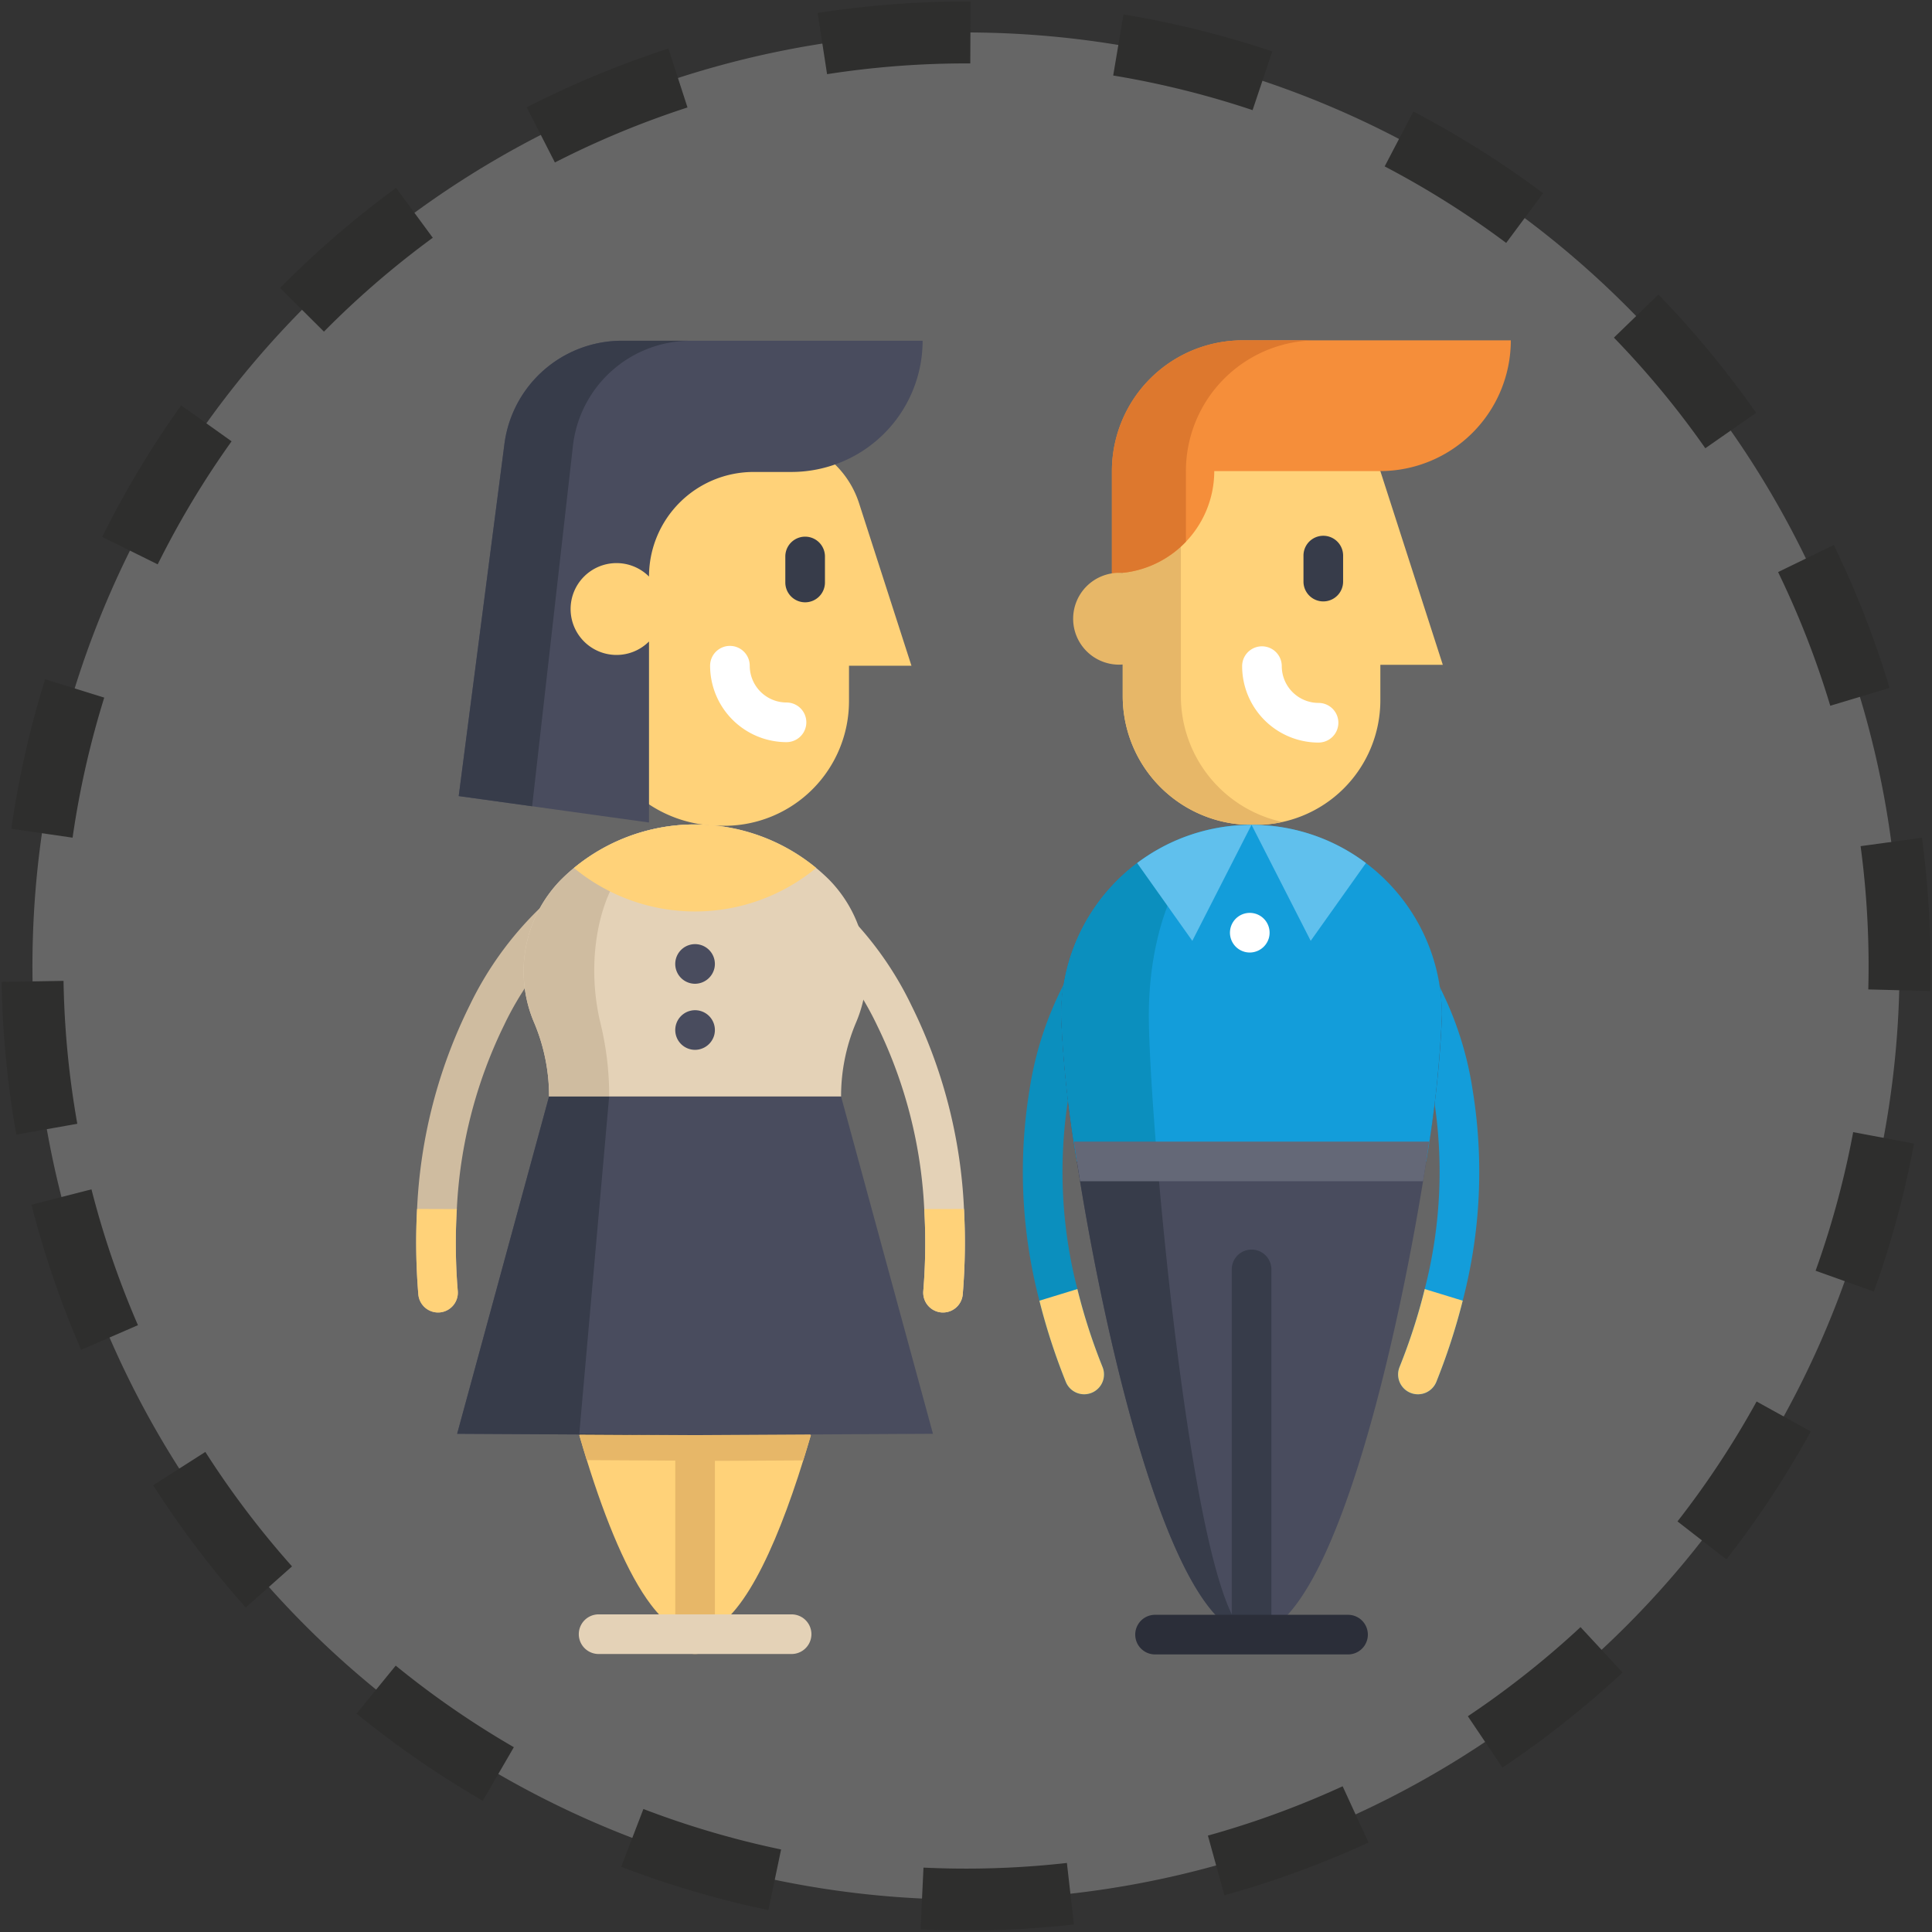 <svg xmlns="http://www.w3.org/2000/svg" width="155.993" height="155.994" viewBox="0 0 155.993 155.994"><rect x="0" y="0" width="155.993" height="155.994" fill="#333333" stroke="none"/><defs><style>.a,.j{fill:#fff;}.a{opacity:0.25;}.b{fill:none;stroke:#2e2e2d;stroke-miterlimit:10;stroke-width:5px;stroke-dasharray:12;}.c{fill:#139dda;}.d{fill:#ffd279;}.e{fill:#0b8fbe;}.f{fill:#cfbca0;}.g{fill:#e7b768;}.h{fill:#f58e3a;}.i{fill:#dd782e;}.k{fill:#373c4a;}.l{fill:#494c5e;}.m{fill:#60c0ed;}.n{fill:#646877;}.o{fill:#2b2e39;}.p{fill:#e4d2b7;}</style></defs><g transform="translate(-109.893 -2826.37)"><g transform="translate(112.5 2828.977)"><path class="a" d="M1232.931,736.689a75.377,75.377,0,1,1,87.391,61.044A75.376,75.376,0,0,1,1232.931,736.689Z" transform="translate(-1231.758 -648.125)"/><path class="b" d="M1232.931,736.689a75.377,75.377,0,1,1,87.391,61.044A75.376,75.376,0,0,1,1232.931,736.689Z" transform="translate(-1231.758 -648.125)"/></g><g transform="translate(143.5 2853.849)"><path class="c" d="M2547.044,1041.718a1.618,1.618,0,0,0,.594.113,1.6,1.6,0,0,0,1.485-1.005,50.877,50.877,0,0,0,2.129-6.552,41.122,41.122,0,0,0,.81-16.961,27.458,27.458,0,0,0-3.027-9.055,1.6,1.6,0,0,0-2.731,1.669,25.188,25.188,0,0,1,2.63,8.1,37.892,37.892,0,0,1-.749,15.31,47.337,47.337,0,0,1-2.035,6.3A1.6,1.6,0,0,0,2547.044,1041.718Z" transform="translate(-2466.758 -956.733)"/><path class="d" d="M2547.044,1061.789a1.6,1.6,0,0,0,2.08-.892,50.874,50.874,0,0,0,2.129-6.551l-3.066-.94a47.3,47.3,0,0,1-2.035,6.3A1.6,1.6,0,0,0,2547.044,1061.789Z" transform="translate(-2466.758 -976.805)"/><path class="e" d="M2497.745,1041.718a1.6,1.6,0,0,1-2.08-.892,51.112,51.112,0,0,1-2.129-6.552,41.117,41.117,0,0,1-.809-16.961,27.5,27.5,0,0,1,3.025-9.055,1.6,1.6,0,0,1,2.733,1.669,25.165,25.165,0,0,0-2.632,8.1,37.9,37.9,0,0,0,.75,15.31,47.392,47.392,0,0,0,2.034,6.3A1.6,1.6,0,0,1,2497.745,1041.718Z" transform="translate(-2443.22 -956.733)"/><path class="d" d="M2498.786,1061.789a1.6,1.6,0,0,1-2.078-.892,50.665,50.665,0,0,1-2.13-6.551l3.066-.94a47.151,47.151,0,0,0,2.035,6.3A1.6,1.6,0,0,1,2498.786,1061.789Z" transform="translate(-2444.262 -976.805)"/><path class="f" d="M2407.073,1031.169a1.6,1.6,0,0,1-1.722-1.468,51.09,51.09,0,0,1-.1-6.889,41.125,41.125,0,0,1,4.249-16.44,27.517,27.517,0,0,1,5.57-7.754,1.6,1.6,0,0,1,2.115,2.4,25.167,25.167,0,0,0-4.91,6.955,37.894,37.894,0,0,0-3.815,14.847,46.963,46.963,0,0,0,.077,6.622A1.6,1.6,0,0,1,2407.073,1031.169Z" transform="translate(-2405.182 -952.68)"/><path class="d" d="M2527.333,931.556l5.043,15.643h-5.043v2.857a10.065,10.065,0,0,1-10.066,10.066h-.335a10.4,10.4,0,0,1-10.4-10.4V931.556l12.159-5.807Z" transform="translate(-2449.488 -920.998)"/><path class="g" d="M2519.431,962.656a10.022,10.022,0,0,1-2.162.235h-.336a10.4,10.4,0,0,1-10.4-10.4V934.325l4.694-2.243v20.407A10.4,10.4,0,0,0,2519.431,962.656Z" transform="translate(-2449.488 -923.767)"/><path class="h" d="M2515.538,917.309a10.557,10.557,0,0,0-10.557,10.557v8.262h0a8.263,8.263,0,0,0,8.263-8.262h13.387a10.558,10.558,0,0,0,10.558-10.557Z" transform="translate(-2448.81 -917.309)"/><path class="i" d="M2510.956,927.866a10.558,10.558,0,0,1,10.558-10.557h-5.977a10.557,10.557,0,0,0-10.557,10.557v8.262a8.233,8.233,0,0,0,5.976-2.561Z" transform="translate(-2448.81 -917.309)"/><path class="g" d="M2505.746,951.747a3.707,3.707,0,1,0,0,5.243" transform="translate(-2446.377 -931.889)"/><path class="j" d="M2529.832,968.975a6.178,6.178,0,0,1-6.171-6.172,1.6,1.6,0,0,1,3.2,0,2.974,2.974,0,0,0,2.97,2.97,1.6,1.6,0,0,1,0,3.2Z" transform="translate(-2456.976 -936.497)"/><path class="k" d="M2534.062,950.641a1.6,1.6,0,0,1-1.6-1.6v-2.1a1.6,1.6,0,1,1,3.2,0v2.1A1.6,1.6,0,0,1,2534.062,950.641Z" transform="translate(-2460.824 -929.561)"/><path class="l" d="M2528.445,1002.19a84,84,0,0,1-1.032,10.2c-.076.523-.155,1.057-.24,1.6q-.122.787-.254,1.6c-2.267,13.866-6.84,32.858-12.247,36.117a2.876,2.876,0,0,1-3.2,0c-5.406-3.259-9.979-22.251-12.247-36.117q-.13-.813-.253-1.6-.127-.816-.241-1.6a84.04,84.04,0,0,1-1.031-10.2,15.373,15.373,0,0,1,30.745,0Z" transform="translate(-2445.627 -947.696)"/><path class="k" d="M2513.071,1052.2c-6.311,0-11.732-22.94-14.1-38.2a93.37,93.37,0,0,1-1.271-11.8,15.371,15.371,0,0,1,15.372-15.37c-4.579,0-8.293,6.881-8.293,15.37,0,2.179.244,6.535.686,11.8C2506.741,1029.259,2509.667,1052.2,2513.071,1052.2Z" transform="translate(-2445.626 -947.696)"/><path class="c" d="M2528.443,1002.191a93.345,93.345,0,0,1-1.271,11.8h-28.2a93.37,93.37,0,0,1-1.271-11.8,15.372,15.372,0,0,1,30.744,0Z" transform="translate(-2445.626 -947.696)"/><path class="e" d="M2504.778,1002.191c0,2.179.243,6.535.686,11.8h-6.493a93.37,93.37,0,0,1-1.271-11.8,15.371,15.371,0,0,1,15.372-15.37C2508.492,986.82,2504.778,993.7,2504.778,1002.191Z" transform="translate(-2445.626 -947.696)"/><g transform="translate(58.21 39.124)"><path class="m" d="M2508.6,989.9a15.3,15.3,0,0,1,9.235-3.082l-4.778,9.365Z" transform="translate(-2508.604 -986.82)"/><path class="m" d="M2534.248,989.9v0l-4.46,6.281-4.776-9.365A15.3,15.3,0,0,1,2534.248,989.9Z" transform="translate(-2515.777 -986.82)"/></g><path class="k" d="M2525.37,1049.343v29a2.878,2.878,0,0,1-3.2,0v-29a1.6,1.6,0,0,1,3.2,0Z" transform="translate(-2456.323 -974.328)"/><path class="n" d="M2528.214,1032.257c-.076.523-.154,1.057-.241,1.6q-.122.786-.254,1.6h-27.692q-.133-.813-.255-1.6c-.084-.545-.164-1.078-.241-1.6Z" transform="translate(-2446.426 -967.559)"/><path class="j" d="M2523.526,1002.647a1.6,1.6,0,1,1,1.542-1.175A1.612,1.612,0,0,1,2523.526,1002.647Z" transform="translate(-2456.223 -953.218)"/><path class="o" d="M2525.507,1103.335h-15.582a1.6,1.6,0,1,1,0-3.2h15.582a1.6,1.6,0,1,1,0,3.2Z" transform="translate(-2450.271 -997.232)"/><path class="d" d="M2407.073,1050.27a1.6,1.6,0,0,1-1.722-1.467,51.086,51.086,0,0,1-.1-6.888l3.208.011a46.961,46.961,0,0,0,.077,6.622A1.6,1.6,0,0,1,2407.073,1050.27Z" transform="translate(-2405.182 -971.781)"/><path class="p" d="M2472.245,1031.169a1.6,1.6,0,0,0,1.721-1.468,50.778,50.778,0,0,0,.1-6.889,41.111,41.111,0,0,0-4.248-16.44,27.481,27.481,0,0,0-5.571-7.754,1.6,1.6,0,0,0-2.115,2.4,25.178,25.178,0,0,1,4.909,6.955,37.883,37.883,0,0,1,3.816,14.847,47.263,47.263,0,0,1-.077,6.622A1.6,1.6,0,0,0,2472.245,1031.169Z" transform="translate(-2429.839 -952.68)"/><path class="d" d="M2479.378,1050.27a1.6,1.6,0,0,0,1.722-1.467,50.846,50.846,0,0,0,.1-6.888l-3.207.011a47.481,47.481,0,0,1-.077,6.622A1.6,1.6,0,0,0,2479.378,1050.27Z" transform="translate(-2436.974 -971.781)"/><path class="p" d="M2422.652,1008.725a15.284,15.284,0,0,0-1.182-5.912,10.558,10.558,0,0,1,2.153-11.6,15.366,15.366,0,0,1,21.637,0,10.56,10.56,0,0,1,2.152,11.6,15.266,15.266,0,0,0-1.182,5.912" transform="translate(-2411.927 -947.669)"/><path class="f" d="M2434.441,986.758c-2.482,0-4.731,1.7-6.367,4.454-1.8,3.029-2.242,7.634-1.268,11.6a24.7,24.7,0,0,1,.7,5.912h-4.851a15.284,15.284,0,0,0-1.182-5.912,10.558,10.558,0,0,1,2.153-11.6A15.318,15.318,0,0,1,2434.441,986.758Z" transform="translate(-2411.927 -947.669)"/><g transform="translate(8.725 4.823)"><path class="d" d="M2451.92,934.207l4.23,13.121h-5.043v2.857a10.065,10.065,0,0,1-10.066,10.066h-.335a10.4,10.4,0,0,1-10.4-10.4V931.685l12.158-5.807,6.444,4.329A7.642,7.642,0,0,1,2451.92,934.207Z" transform="translate(-2424.89 -925.878)"/><ellipse class="d" cx="4.411" cy="4.411" rx="4.411" ry="4.411" transform="translate(0 12.484)"/><path class="d" d="M2447.367,990.271a15.369,15.369,0,0,1-19.559,0,15.368,15.368,0,0,1,19.559,0Z" transform="translate(-2423.799 -952.492)"/><path class="d" d="M2447.271,1069.675c-.2.691-.406,1.374-.615,2.042q-.207.673-.422,1.325c-2.4,7.305-5.248,12.7-8.311,12.7-1.221,0-2.41-.858-3.549-2.354-1.89-2.483-3.646-6.718-5.194-11.7-.207-.66-.407-1.334-.605-2.019l9.793-6.031Z" transform="translate(-2424.134 -986.103)"/></g><path class="k" d="M2459.732,950.769a1.6,1.6,0,0,1-1.6-1.6v-2.1a1.6,1.6,0,1,1,3.2,0v2.1A1.6,1.6,0,0,1,2459.732,950.769Z" transform="translate(-2428.331 -929.617)"/><path class="g" d="M2443.94,1090.789a1.6,1.6,0,0,1-1.6-1.6v-16.074a1.6,1.6,0,1,1,3.2,0v16.074A1.6,1.6,0,0,1,2443.94,1090.789Z" transform="translate(-2421.425 -984.72)"/><path class="p" d="M2445.679,1103.273H2430.1a1.6,1.6,0,1,1,0-3.2h15.582a1.6,1.6,0,1,1,0,3.2Z" transform="translate(-2415.374 -997.205)"/><path class="j" d="M2453.512,968.913a6.179,6.179,0,0,1-6.173-6.171,1.6,1.6,0,0,1,3.2,0,2.974,2.974,0,0,0,2.97,2.97,1.6,1.6,0,0,1,0,3.2Z" transform="translate(-2423.611 -936.47)"/><path class="l" d="M2448.734,917.368h-24.277a9.565,9.565,0,0,0-9.5,8.421l-3.68,28.344,15.366,2.134V941.651h0a3.708,3.708,0,1,1,0-5.243h0a8.445,8.445,0,0,1,8.445-8.445h3.047a10.6,10.6,0,0,0,10.6-10.6Z" transform="translate(-2407.848 -917.335)"/><path class="k" d="M2420.508,925.789a9.567,9.567,0,0,1,9.5-8.421h-5.548a9.565,9.565,0,0,0-9.5,8.421l-3.68,28.344,5.926.823Z" transform="translate(-2407.848 -917.335)"/><path class="g" d="M2447.271,1069.675c-.2.691-.406,1.374-.615,2.042l-6.652.037-10.823-.06c-.207-.66-.407-1.334-.605-2.019l9.793-6.031Z" transform="translate(-2415.409 -981.28)"/><path class="l" d="M2430.263,1053.125l-19.21-.107,7.419-27.23h23.58l7.419,27.23-19.209.107" transform="translate(-2407.749 -964.731)"/><path class="k" d="M2430.263,1053.125l-19.21-.107,7.419-27.23h4.853l-2.41,27.23,9.348.107" transform="translate(-2407.749 -964.731)"/><g transform="translate(20.916 48.757)"><path class="l" d="M2443.943,1007.13a1.6,1.6,0,1,1,1.568-1.289A1.618,1.618,0,0,1,2443.943,1007.13Z" transform="translate(-2442.344 -1003.935)"/><path class="l" d="M2443.943,1016.607a1.6,1.6,0,1,1,1.542-1.176A1.615,1.615,0,0,1,2443.943,1016.607Z" transform="translate(-2442.344 -1008.077)"/></g></g></g></svg>